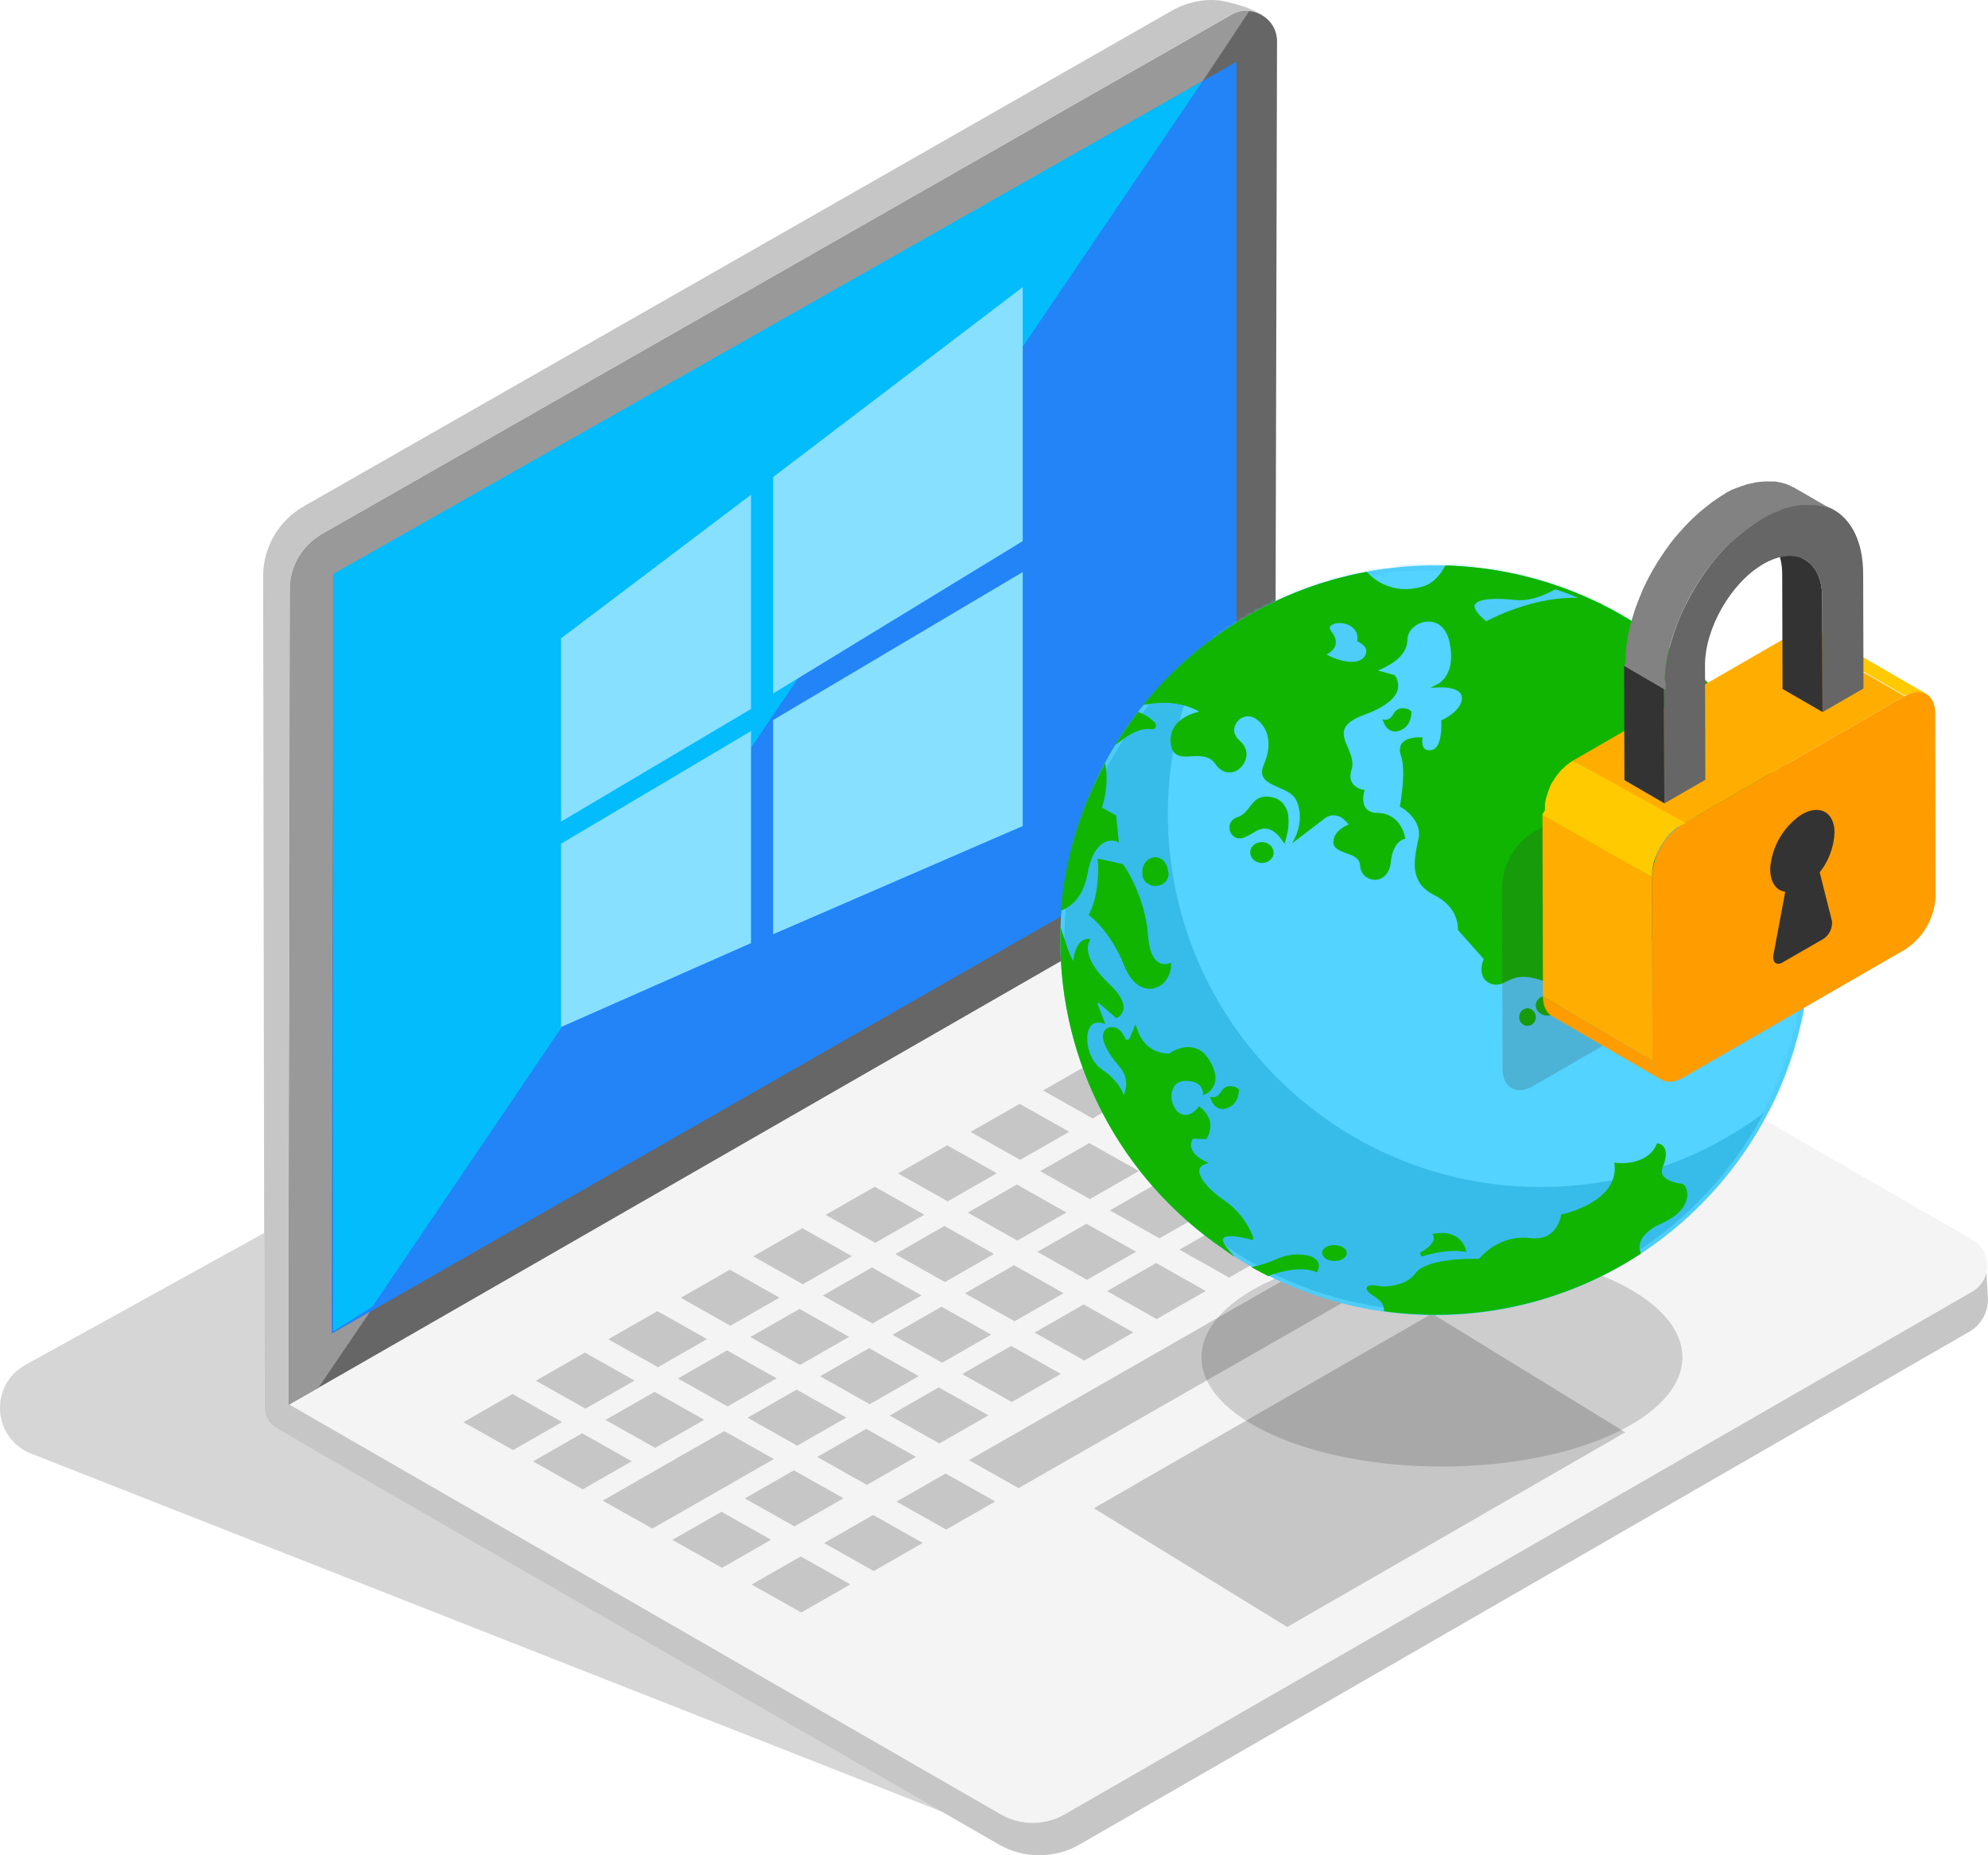 <svg width="450" height="420" viewBox="0 0 450 420" fill="none" xmlns="http://www.w3.org/2000/svg">
<path fill-rule="evenodd" clip-rule="evenodd" d="M7.068 329.083C-1.709 325.632 -2.5 313.546 5.753 308.985L59.794 279.124L59.853 318.606C59.857 320.569 60.907 322.383 62.613 323.365L219.692 412.685L7.068 329.083Z" fill="#333333" fill-opacity="0.2"/>
<path fill-rule="evenodd" clip-rule="evenodd" d="M68.762 114.622L265.275 2.411C268.806 0.395 273.389 -0.565 277.354 0.345C282.924 1.624 288.146 3.371 288.133 8.232L288.432 190.298L271.142 200.48C276.8 203.225 449.299 286.915 449.584 287.12L450 294.145C450 297.175 448.392 299.969 445.761 301.488C416.398 318.441 244.391 417.554 244.391 417.554C238.731 420.815 231.757 420.815 226.098 417.554L62.613 323.364C60.907 322.383 59.857 320.569 59.853 318.605L59.569 130.385C59.585 123.87 63.091 117.86 68.762 114.622Z" fill="#C6C6C6"/>
<path fill-rule="evenodd" clip-rule="evenodd" d="M65.359 317.987L288.603 191.021L289.063 9.355C289.078 4.107 283.389 0.811 278.82 3.419L72.955 120.97C68.471 123.53 65.703 128.28 65.688 133.427L65.359 317.987Z" fill="#666666"/>
<path fill-rule="evenodd" clip-rule="evenodd" d="M279.879 13.968L75.5 130.9L75.075 301.926L279.879 184.737V13.968Z" fill="#2284F7"/>
<path fill-rule="evenodd" clip-rule="evenodd" d="M65.488 317.973L288.615 189.71L446.409 280.615C450.969 283.243 450.967 289.8 446.409 292.424L240.991 410.751C236.518 413.328 231.007 413.328 226.533 410.751L65.488 317.973Z" fill="#F4F4F4"/>
<path fill-rule="evenodd" clip-rule="evenodd" d="M127.241 321.921C122.798 324.464 120.576 325.736 116.133 328.281C111.639 325.747 109.394 324.482 104.901 321.952C109.345 319.409 111.566 318.136 116.01 315.592C120.502 318.126 122.749 319.391 127.241 321.921Z" fill="#C6C6C6"/>
<path fill-rule="evenodd" clip-rule="evenodd" d="M143.639 312.536C139.195 315.079 136.974 316.352 132.53 318.895C128.038 316.362 125.791 315.097 121.299 312.567C125.742 310.022 127.964 308.75 132.407 306.207C136.901 308.739 139.146 310.004 143.639 312.536Z" fill="#C6C6C6"/>
<path fill-rule="evenodd" clip-rule="evenodd" d="M160.037 303.148C155.594 305.691 153.372 306.964 148.927 309.507C144.435 306.976 142.188 305.711 137.696 303.179C142.141 300.634 144.363 299.364 148.806 296.821C153.298 299.351 155.545 300.618 160.037 303.148Z" fill="#C6C6C6"/>
<path fill-rule="evenodd" clip-rule="evenodd" d="M176.438 293.764C171.993 296.307 169.771 297.58 165.328 300.123C160.835 297.592 158.588 296.325 154.096 293.793C158.54 291.25 160.761 289.978 165.206 287.435C169.699 289.965 171.946 291.23 176.438 293.764Z" fill="#C6C6C6"/>
<path fill-rule="evenodd" clip-rule="evenodd" d="M192.836 284.375C188.393 286.92 186.169 288.192 181.726 290.735C177.232 288.205 174.987 286.938 170.495 284.408C174.938 281.863 177.16 280.592 181.603 278.048C186.097 280.58 188.344 281.845 192.836 284.375Z" fill="#C6C6C6"/>
<path fill-rule="evenodd" clip-rule="evenodd" d="M209.236 274.988C204.791 277.533 202.569 278.805 198.126 281.348C193.633 278.816 191.386 277.551 186.894 275.02C191.337 272.477 193.561 271.205 198.004 268.66C202.496 271.192 204.743 272.457 209.236 274.988Z" fill="#C6C6C6"/>
<path fill-rule="evenodd" clip-rule="evenodd" d="M225.635 265.604C221.19 268.147 218.968 269.419 214.525 271.964C210.033 269.432 207.786 268.165 203.293 265.635C207.737 263.092 209.958 261.817 214.404 259.274C218.896 261.807 221.141 263.072 225.635 265.604Z" fill="#C6C6C6"/>
<path fill-rule="evenodd" clip-rule="evenodd" d="M242.033 256.216C237.588 258.759 235.366 260.032 230.923 262.575C226.431 260.044 224.184 258.779 219.691 256.247C224.135 253.702 226.356 252.432 230.802 249.887C235.294 252.419 237.541 253.686 242.033 256.216Z" fill="#C6C6C6"/>
<path fill-rule="evenodd" clip-rule="evenodd" d="M258.432 246.831C253.989 249.376 251.766 250.647 247.322 253.19C242.828 250.659 240.583 249.394 236.091 246.862C240.534 244.319 242.756 243.047 247.201 240.504C251.693 243.034 253.94 244.299 258.432 246.831Z" fill="#C6C6C6"/>
<path fill-rule="evenodd" clip-rule="evenodd" d="M274.83 237.446C270.387 239.989 268.165 241.261 263.722 243.804C259.23 241.274 256.983 240.007 252.489 237.475C256.934 234.932 259.156 233.659 263.599 231.116C268.093 233.649 270.338 234.914 274.83 237.446Z" fill="#C6C6C6"/>
<path fill-rule="evenodd" clip-rule="evenodd" d="M291.228 228.059C286.785 230.602 284.565 231.875 280.12 234.42C275.627 231.886 273.38 230.62 268.888 228.09C273.333 225.545 275.555 224.275 279.998 221.732C284.491 224.262 286.736 225.529 291.228 228.059Z" fill="#C6C6C6"/>
<path fill-rule="evenodd" clip-rule="evenodd" d="M307.626 218.674C303.183 221.217 300.959 222.488 296.516 225.032C292.024 222.5 289.779 221.235 285.285 218.703C289.728 216.16 291.951 214.889 296.395 212.344C300.885 214.877 303.134 216.142 307.626 218.674Z" fill="#C6C6C6"/>
<path fill-rule="evenodd" clip-rule="evenodd" d="M143.007 330.804C138.563 333.347 136.342 334.619 131.897 337.164C127.404 334.63 125.157 333.365 120.665 330.835C125.108 328.292 127.33 327.018 131.773 324.475C136.266 327.007 138.514 328.274 143.007 330.804Z" fill="#C6C6C6"/>
<path fill-rule="evenodd" clip-rule="evenodd" d="M159.405 321.419C154.961 323.962 152.74 325.233 148.294 327.778C143.802 325.246 141.555 323.98 137.063 321.448C141.506 318.903 143.728 317.633 148.173 315.09C152.665 317.62 154.912 318.887 159.405 321.419Z" fill="#C6C6C6"/>
<path fill-rule="evenodd" clip-rule="evenodd" d="M175.804 312.034C171.359 314.577 169.137 315.849 164.694 318.392C160.202 315.862 157.953 314.596 153.46 312.062C157.906 309.519 160.127 308.247 164.571 305.704C169.065 308.236 171.31 309.501 175.804 312.034Z" fill="#C6C6C6"/>
<path fill-rule="evenodd" clip-rule="evenodd" d="M192.203 302.647C187.758 305.19 185.537 306.463 181.093 309.006C176.599 306.474 174.352 305.207 169.86 302.676C174.303 300.133 176.525 298.861 180.97 296.318C185.462 298.848 187.709 300.113 192.203 302.647Z" fill="#C6C6C6"/>
<path fill-rule="evenodd" clip-rule="evenodd" d="M208.602 293.258C204.157 295.803 201.935 297.076 197.49 299.618C192.998 297.086 190.751 295.821 186.259 293.289C190.702 290.746 192.924 289.474 197.369 286.931C201.861 289.461 204.108 290.728 208.602 293.258Z" fill="#C6C6C6"/>
<path fill-rule="evenodd" clip-rule="evenodd" d="M225.001 283.873C220.556 286.418 218.334 287.688 213.891 290.233C209.397 287.701 207.15 286.436 202.658 283.905C207.103 281.361 209.325 280.09 213.768 277.543C218.262 280.077 220.507 281.343 225.001 283.873Z" fill="#C6C6C6"/>
<path fill-rule="evenodd" clip-rule="evenodd" d="M241.398 274.488C236.954 277.031 234.733 278.304 230.289 280.847C225.795 278.314 223.548 277.049 219.056 274.519C223.499 271.972 225.723 270.702 230.166 268.159C234.659 270.689 236.906 271.956 241.398 274.488Z" fill="#C6C6C6"/>
<path fill-rule="evenodd" clip-rule="evenodd" d="M257.799 265.101C253.354 267.644 251.132 268.916 246.689 271.459C242.195 268.929 239.948 267.662 235.456 265.13C239.899 262.587 242.122 261.314 246.566 258.771C251.058 261.302 253.305 262.569 257.799 265.101Z" fill="#C6C6C6"/>
<path fill-rule="evenodd" clip-rule="evenodd" d="M274.198 255.714C269.753 258.259 267.531 259.529 263.086 262.072C258.594 259.542 256.347 258.277 251.854 255.743C256.298 253.2 258.52 251.929 262.965 249.384C267.459 251.916 269.704 253.182 274.198 255.714Z" fill="#C6C6C6"/>
<path fill-rule="evenodd" clip-rule="evenodd" d="M290.595 246.327C286.152 248.872 283.928 250.144 279.487 252.687C274.993 250.155 272.746 248.888 268.251 246.358C272.697 243.815 274.918 242.542 279.362 240C283.856 242.53 286.101 243.797 290.595 246.327Z" fill="#C6C6C6"/>
<path fill-rule="evenodd" clip-rule="evenodd" d="M306.993 236.941C302.549 239.484 300.328 240.756 295.884 243.299C291.39 240.767 289.145 239.502 284.653 236.969C289.096 234.426 291.316 233.156 295.759 230.611C300.253 233.143 302.5 234.408 306.993 236.941Z" fill="#C6C6C6"/>
<path fill-rule="evenodd" clip-rule="evenodd" d="M323.389 227.557C315.94 231.82 312.214 233.954 304.765 238.216C300.271 235.686 298.023 234.421 293.531 231.889C300.982 227.624 304.707 225.493 312.157 221.228C316.65 223.76 318.897 225.025 323.389 227.557Z" fill="#C6C6C6"/>
<path fill-rule="evenodd" clip-rule="evenodd" d="M166.113 335.486C158.732 339.712 155.042 341.823 147.662 346.046C143.17 343.514 140.923 342.249 136.431 339.719C143.809 335.494 147.499 333.382 154.879 329.157C159.372 331.689 161.619 332.954 166.113 335.486Z" fill="#C6C6C6"/>
<path fill-rule="evenodd" clip-rule="evenodd" d="M175.17 330.303C170.727 332.846 168.505 334.118 164.062 336.661C159.568 334.129 157.321 332.864 152.829 330.331C157.272 327.787 159.494 326.516 163.937 323.973C168.431 326.503 170.678 327.769 175.17 330.303Z" fill="#C6C6C6"/>
<path fill-rule="evenodd" clip-rule="evenodd" d="M191.569 320.915C187.123 323.46 184.902 324.731 180.458 327.274C175.964 324.743 173.719 323.478 169.225 320.944C173.668 318.401 175.892 317.131 180.335 314.586C184.827 317.118 187.075 318.383 191.569 320.915Z" fill="#C6C6C6"/>
<path fill-rule="evenodd" clip-rule="evenodd" d="M207.968 311.53C203.523 314.075 201.301 315.347 196.856 317.89C192.364 315.358 190.117 314.091 185.625 311.561C190.068 309.018 192.29 307.746 196.735 305.203C201.227 307.733 203.474 308.998 207.968 311.53Z" fill="#C6C6C6"/>
<path fill-rule="evenodd" clip-rule="evenodd" d="M224.366 302.142C219.921 304.687 217.7 305.957 213.254 308.502C208.762 305.97 206.515 304.705 202.023 302.173C206.466 299.63 208.688 298.357 213.133 295.812C217.625 298.345 219.872 299.612 224.366 302.142Z" fill="#C6C6C6"/>
<path fill-rule="evenodd" clip-rule="evenodd" d="M240.766 292.756C236.321 295.301 234.099 296.572 229.656 299.116C225.162 296.584 222.915 295.319 218.421 292.787C222.866 290.242 225.088 288.972 229.533 286.427C234.025 288.961 236.272 290.226 240.766 292.756Z" fill="#C6C6C6"/>
<path fill-rule="evenodd" clip-rule="evenodd" d="M257.163 283.37C252.72 285.913 250.498 287.185 246.053 289.728C241.561 287.198 239.314 285.931 234.821 283.399C239.265 280.856 241.486 279.584 245.931 277.041C250.424 279.571 252.671 280.838 257.163 283.37Z" fill="#C6C6C6"/>
<path fill-rule="evenodd" clip-rule="evenodd" d="M273.564 273.984C269.119 276.527 266.897 277.8 262.454 280.343C257.96 277.812 255.713 276.547 251.221 274.013C255.664 271.47 257.886 270.198 262.331 267.655C266.823 270.185 269.07 271.452 273.564 273.984Z" fill="#C6C6C6"/>
<path fill-rule="evenodd" clip-rule="evenodd" d="M289.962 264.597C285.518 267.142 283.297 268.412 278.852 270.957C274.359 268.425 272.112 267.158 267.62 264.626C272.063 262.083 274.285 260.812 278.73 258.268C283.223 260.8 285.47 262.065 289.962 264.597Z" fill="#C6C6C6"/>
<path fill-rule="evenodd" clip-rule="evenodd" d="M306.361 255.211C301.917 257.756 299.694 259.028 295.251 261.571C290.758 259.039 288.511 257.772 284.019 255.241C288.462 252.699 290.686 251.426 295.129 248.881C299.621 251.413 301.867 252.68 306.361 255.211Z" fill="#C6C6C6"/>
<path fill-rule="evenodd" clip-rule="evenodd" d="M322.758 245.826C318.315 248.369 316.093 249.64 311.65 252.186C307.156 249.652 304.911 248.387 300.418 245.855C304.862 243.312 307.082 242.04 311.525 239.497C316.019 242.029 318.266 243.294 322.758 245.826Z" fill="#C6C6C6"/>
<path fill-rule="evenodd" clip-rule="evenodd" d="M339.155 236.44C334.712 238.983 332.49 240.254 328.047 242.797C323.555 240.267 321.308 239.001 316.813 236.469C321.257 233.924 323.48 232.654 327.924 230.111C332.416 232.641 334.663 233.908 339.155 236.44Z" fill="#C6C6C6"/>
<path fill-rule="evenodd" clip-rule="evenodd" d="M174.538 348.572C170.095 351.115 167.873 352.387 163.428 354.93C158.936 352.398 156.689 351.133 152.197 348.601C156.64 346.058 158.862 344.785 163.305 342.242C167.797 344.773 170.044 346.04 174.538 348.572Z" fill="#C6C6C6"/>
<path fill-rule="evenodd" clip-rule="evenodd" d="M190.935 339.187C186.492 341.73 184.27 343.003 179.827 345.545C175.333 343.013 173.086 341.748 168.594 339.216C173.037 336.673 175.259 335.401 179.702 332.858C184.196 335.388 186.441 336.655 190.935 339.187Z" fill="#C6C6C6"/>
<path fill-rule="evenodd" clip-rule="evenodd" d="M207.332 329.8C202.889 332.345 200.667 333.615 196.224 336.158C191.729 333.628 189.484 332.361 184.99 329.829C189.435 327.286 191.657 326.015 196.1 323.47C200.593 326.003 202.84 327.268 207.332 329.8Z" fill="#C6C6C6"/>
<path fill-rule="evenodd" clip-rule="evenodd" d="M223.734 320.412C219.288 322.955 217.067 324.23 212.622 326.773C208.129 324.24 205.882 322.973 201.39 320.443C205.833 317.9 208.055 316.628 212.5 314.083C216.993 316.615 219.24 317.882 223.734 320.412Z" fill="#C6C6C6"/>
<path fill-rule="evenodd" clip-rule="evenodd" d="M240.131 311.027C235.688 313.571 233.466 314.842 229.021 317.387C224.529 314.855 222.282 313.59 217.79 311.057C222.233 308.514 224.456 307.242 228.9 304.697C233.392 307.231 235.639 308.496 240.131 311.027Z" fill="#C6C6C6"/>
<path fill-rule="evenodd" clip-rule="evenodd" d="M256.53 301.639C252.086 304.183 249.865 305.454 245.419 307.999C240.927 305.467 238.68 304.202 234.188 301.671C238.631 299.125 240.855 297.854 245.298 295.311C249.79 297.841 252.037 299.108 256.53 301.639Z" fill="#C6C6C6"/>
<path fill-rule="evenodd" clip-rule="evenodd" d="M272.929 292.255C268.485 294.798 266.264 296.07 261.818 298.613C257.326 296.083 255.079 294.816 250.587 292.284C255.03 289.741 257.252 288.468 261.697 285.925C266.189 288.456 268.436 289.723 272.929 292.255Z" fill="#C6C6C6"/>
<path fill-rule="evenodd" clip-rule="evenodd" d="M289.33 282.868C284.886 285.411 282.663 286.683 278.218 289.226C273.726 286.696 271.479 285.429 266.986 282.896C271.43 280.353 273.651 279.081 278.096 276.538C282.589 279.07 284.836 280.335 289.33 282.868Z" fill="#C6C6C6"/>
<path fill-rule="evenodd" clip-rule="evenodd" d="M305.727 273.481C301.284 276.026 299.062 277.297 294.619 279.841C290.125 277.308 287.878 276.042 283.386 273.512C287.829 270.967 290.051 269.697 294.496 267.152C298.99 269.684 301.235 270.949 305.727 273.481Z" fill="#C6C6C6"/>
<path fill-rule="evenodd" clip-rule="evenodd" d="M322.125 264.093C317.682 266.636 315.459 267.908 311.015 270.453C306.523 267.921 304.276 266.654 299.784 264.124C304.227 261.581 306.449 260.308 310.894 257.763C315.386 260.297 317.631 261.563 322.125 264.093Z" fill="#C6C6C6"/>
<path fill-rule="evenodd" clip-rule="evenodd" d="M345.608 250.653C338.331 254.82 334.692 256.901 327.415 261.067C322.921 258.535 320.676 257.269 316.184 254.739C323.459 250.572 327.098 248.489 334.377 244.323C338.869 246.856 341.114 248.123 345.608 250.653Z" fill="#C6C6C6"/>
<path fill-rule="evenodd" clip-rule="evenodd" d="M354.921 245.324C350.477 247.867 348.258 249.137 343.811 251.68C339.32 249.15 337.073 247.885 332.579 245.351C337.022 242.808 339.246 241.537 343.689 238.994C348.183 241.524 350.429 242.79 354.921 245.324Z" fill="#C6C6C6"/>
<path fill-rule="evenodd" clip-rule="evenodd" d="M192.482 358.682C188.038 361.227 185.817 362.498 181.373 365.041C176.881 362.509 174.634 361.243 170.14 358.713C174.585 356.17 176.807 354.898 181.25 352.355C185.743 354.885 187.99 356.15 192.482 358.682Z" fill="#C6C6C6"/>
<path fill-rule="evenodd" clip-rule="evenodd" d="M208.879 349.296C204.436 351.839 202.214 353.109 197.771 355.654C193.277 353.122 191.031 351.857 186.539 349.326C190.982 346.781 193.204 345.511 197.647 342.966C202.14 345.498 204.387 346.763 208.879 349.296Z" fill="#C6C6C6"/>
<path fill-rule="evenodd" clip-rule="evenodd" d="M225.278 339.91C220.835 342.453 218.611 343.725 214.168 346.268C209.676 343.738 207.429 342.472 202.937 339.94C207.38 337.395 209.602 336.125 214.045 333.58C218.539 336.112 220.786 337.379 225.278 339.91Z" fill="#C6C6C6"/>
<path fill-rule="evenodd" clip-rule="evenodd" d="M323.67 283.591C292.635 301.356 261.601 319.119 230.566 336.884C226.074 334.352 223.827 333.086 219.333 330.554C250.369 312.791 281.404 295.026 312.439 277.262C316.933 279.794 319.18 281.061 323.67 283.591Z" fill="#C6C6C6"/>
<path fill-rule="evenodd" clip-rule="evenodd" d="M340.07 274.206C335.627 276.749 333.403 278.022 328.96 280.565C324.468 278.033 322.223 276.767 317.729 274.235C322.172 271.692 324.395 270.42 328.839 267.877C333.331 270.407 335.578 271.674 340.07 274.206Z" fill="#C6C6C6"/>
<path fill-rule="evenodd" clip-rule="evenodd" d="M356.469 264.819C352.025 267.364 349.802 268.634 345.358 271.177C340.864 268.647 338.619 267.38 334.127 264.85C338.57 262.305 340.792 261.034 345.237 258.491C349.729 261.022 351.975 262.287 356.469 264.819Z" fill="#C6C6C6"/>
<path fill-rule="evenodd" clip-rule="evenodd" d="M372.864 255.432C368.421 257.977 366.199 259.249 361.756 261.792C357.264 259.26 355.017 257.995 350.524 255.463C354.97 252.92 357.189 251.649 361.633 249.106C366.127 251.637 368.372 252.902 372.864 255.432Z" fill="#C6C6C6"/>
<path fill-rule="evenodd" clip-rule="evenodd" d="M247.593 341.441L324.153 297.382L367.902 324.246L291.371 368.322L247.593 341.441Z" fill="#C6C6C6"/>
<path fill-rule="evenodd" clip-rule="evenodd" d="M65.359 317.987L65.688 133.427C65.703 128.28 68.471 123.53 72.955 120.97L278.82 3.419C278.871 3.39 278.922 3.362 278.972 3.334C280.019 2.771 281.118 2.521 282.192 2.521C282.375 2.521 282.556 2.528 282.737 2.542C280.631 5.773 277.042 11.175 272.259 18.325L75.5 130.899L75.075 301.924L83.759 296.956C79.23 303.628 75.296 309.425 72.075 314.168L65.359 317.987Z" fill="#999999"/>
<path fill-rule="evenodd" clip-rule="evenodd" d="M75.415 129.948L272.258 18.326L84.285 295.81L75.415 301.405V129.948Z" fill="#03BCFC"/>
<path d="M127 144.5L170 112V160.5L127 186V144.5Z" fill="#87E0FF"/>
<path d="M127 191L170 165.5V213.5L127 232.5V191Z" fill="#87E0FF"/>
<path d="M175 163L231.5 129.5V187L175 211.5V163Z" fill="#87E0FF"/>
<path d="M175 108L231.5 65V122.5L175 157V108Z" fill="#87E0FF"/>
<ellipse cx="326.395" cy="307.261" rx="54.425" ry="24.739" fill="#333333" fill-opacity="0.2"/>
<path d="M324.872 297.269C371.487 297.269 409.275 259.464 409.275 212.828C409.275 166.192 371.487 128.387 324.872 128.387C278.258 128.387 240.47 166.192 240.47 212.828C240.47 259.464 278.258 297.269 324.872 297.269Z" fill="#37BCEA"/>
<mask id="mask0" mask-type="alpha" maskUnits="userSpaceOnUse" x="240" y="128" width="170" height="170">
<path d="M324.872 297.269C371.487 297.269 409.275 259.464 409.275 212.828C409.275 166.192 371.487 128.387 324.872 128.387C278.258 128.387 240.47 166.192 240.47 212.828C240.47 259.464 278.258 297.269 324.872 297.269Z" fill="#4ECDF9"/>
</mask>
<g mask="url(#mask0)">
<path d="M348.76 268.719C395.375 268.719 433.163 230.913 433.163 184.277C433.163 137.642 395.375 99.836 348.76 99.836C302.146 99.836 264.358 137.642 264.358 184.277C264.358 230.913 302.146 268.719 348.76 268.719Z" fill="#53D3FF"/>
</g>
<path d="M409.733 214.406C408.91 261.132 370.138 298.569 323.41 297.733C276.591 296.804 239.19 258.066 240.013 211.34C240.836 164.521 279.608 127.178 326.428 128.014C373.155 128.85 410.556 167.587 409.733 214.406ZM240.928 211.34C240.105 257.602 277.139 295.968 323.41 296.804C369.681 297.64 408.087 260.668 408.91 214.313C409.733 168.051 372.698 129.686 326.428 128.85C280.066 128.107 241.751 165.079 240.928 211.34Z" fill="#4ECDF9"/>
<path d="M327.43 128.48C326.15 130.802 324.413 132.66 321.944 133.31C316.366 134.797 311.885 132.753 309.142 129.873C289.481 133.682 272.016 144.272 259.671 159.321C263.786 158.671 268.358 158.949 272.564 161.643C272.564 161.643 264.974 162.386 265.249 168.239C265.614 174.091 272.198 168.332 275.308 172.976C278.508 177.621 283.995 171.583 280.154 168.332C276.313 164.987 280.703 160.343 284.178 162.572C287.561 164.802 288.201 169.168 286.189 173.627C284.178 178.086 291.767 177.157 293.596 181.337C295.517 185.517 293.413 189.605 293.413 189.605L299.357 185.053C300.912 183.845 303.015 184.031 304.387 185.424L305.85 187.003C305.85 187.003 302.283 187.932 302.009 190.626C301.735 193.32 307.953 192.391 308.136 196.014C308.319 199.73 313.714 200.195 314.263 195.271C314.811 190.255 317.463 189.697 317.463 189.697C317.463 189.697 316.823 184.681 311.794 184.588C306.764 184.495 308.319 179.293 308.319 179.293C308.319 179.293 304.112 178.457 305.575 174.184C307.039 169.911 298.809 165.08 309.05 161.457C319.292 157.834 315.634 153.376 315.634 153.376L310.696 151.982C310.696 151.982 318.469 149.846 318.378 145.108C318.378 140.37 326.882 137.583 328.711 145.294C330.54 153.004 325.967 155.233 325.967 155.233C325.967 155.233 331.637 154.862 331.545 158.113C331.454 161.364 326.882 163.315 326.882 163.315C326.882 163.315 327.43 169.725 324.413 170.282C321.395 170.84 321.761 167.403 321.761 167.403C321.761 167.403 316.366 167.124 317.646 170.933C319.018 174.741 317.463 182.452 317.463 182.452C317.463 182.452 322.493 185.238 321.67 189.883C320.847 194.528 319.201 199.451 325.144 202.424C331.088 205.304 330.631 210.413 330.631 210.413L336.575 217.101C336.575 217.101 334.655 221.003 337.764 222.303C340.964 223.697 341.604 218.773 349.743 221.839C357.881 224.905 360.533 223.79 361.722 222.211C361.722 222.211 368.306 224.347 371.232 216.172C371.232 216.172 376.902 211.806 373.427 204.189C373.427 204.189 377.267 199.916 374.798 194.992C372.421 190.069 375.53 185.331 378.273 185.238C378.273 185.238 377.176 180.129 381.291 180.408C385.406 180.687 384.4 185.053 384.4 185.053C384.4 185.053 390.161 178.922 396.745 183.102C396.745 183.102 396.196 190.905 400.677 190.441C402.689 190.255 404.975 191.184 406.895 192.206C397.842 156.441 365.928 129.594 327.43 128.48Z" fill="#10B501"/>
<path d="M407.538 193.04L406.624 192.576C404.246 191.275 402.234 190.625 400.68 190.811C399.582 190.903 398.759 190.625 398.028 189.974C396.199 188.209 396.199 184.401 396.29 183.286C390.164 179.57 384.951 185.051 384.769 185.33L383.671 186.444L383.946 184.958C383.946 184.958 384.311 183.007 383.397 181.8C382.94 181.242 382.208 180.871 381.202 180.778C380.288 180.685 379.648 180.964 379.19 181.428C378.185 182.636 378.642 185.051 378.642 185.051L378.733 185.516H378.185C377.179 185.516 375.99 186.352 375.258 187.652C374.07 189.696 373.978 192.297 375.167 194.619C377.362 199.171 374.618 203.166 373.887 204.094C376.996 211.154 372.332 215.613 371.509 216.264C368.857 223.602 363.188 222.859 361.816 222.581C359.896 224.717 356.147 224.624 349.471 222.116C344.625 220.351 342.613 221.373 340.967 222.209C339.87 222.766 338.864 223.231 337.401 222.673C336.486 222.302 335.846 221.652 335.572 220.816C335.023 219.422 335.572 217.75 335.846 217.1L329.994 210.504V210.318C329.994 210.133 330.268 205.488 324.781 202.701C319.112 199.914 320.026 195.177 320.849 190.903C320.941 190.532 321.032 190.067 321.124 189.696C321.855 185.423 317.192 182.729 317.1 182.729L316.826 182.543L316.917 182.264C316.917 182.171 318.38 174.647 317.1 171.024C316.734 169.909 316.826 169.073 317.283 168.33C318.472 166.751 321.398 166.937 321.581 166.937H322.038L321.947 167.401C321.947 167.401 321.764 168.887 322.495 169.538C322.861 169.816 323.41 169.909 324.05 169.816C326.245 169.352 326.336 164.986 326.245 163.314V163.035L326.519 162.942C326.519 162.942 330.817 160.991 330.908 158.112C330.908 157.554 330.725 157.09 330.359 156.718C328.988 155.418 325.787 155.603 325.787 155.603L323.776 155.696L325.604 154.767C325.787 154.674 329.719 152.538 328.073 145.199C327.342 142.134 325.422 140.462 322.77 140.74C320.666 141.019 318.563 142.598 318.563 144.921V145.013C318.472 148.729 314.174 150.866 311.888 151.795L315.637 152.817L315.728 152.909C315.82 153.002 316.826 154.303 316.369 156.161C315.728 158.297 313.26 160.155 309.053 161.734C306.401 162.663 304.938 163.685 304.389 164.893C303.841 166.193 304.389 167.68 305.121 169.259C305.761 170.838 306.493 172.51 305.944 174.182C305.578 175.39 305.578 176.412 306.035 177.155C306.767 178.456 308.322 178.734 308.413 178.734L308.87 178.827L308.779 179.292C308.779 179.292 308.139 181.521 309.145 182.914C309.693 183.658 310.608 184.029 311.796 184.029C317.1 184.122 318.015 189.417 318.015 189.51L318.106 189.882L317.74 189.974C317.649 189.974 315.271 190.625 314.814 195.177C314.54 198.056 312.711 199.264 311.065 199.171C309.51 199.078 307.956 197.963 307.864 195.92C307.773 194.248 306.31 193.69 304.664 193.133C303.201 192.576 301.646 192.018 301.829 190.439C302.012 188.209 304.207 187.095 305.304 186.63L304.298 185.608C303.109 184.401 301.189 184.215 299.909 185.237L292.502 190.903L293.325 189.231C293.325 189.231 295.245 185.237 293.508 181.335C292.776 179.663 290.947 178.92 289.21 178.177C287.747 177.527 286.284 176.876 285.826 175.669C285.552 175.018 285.643 174.182 286.009 173.253C288.021 168.794 287.289 164.707 284.18 162.663C282.626 161.642 280.797 162.292 279.974 163.499C279.151 164.614 278.968 166.286 280.706 167.773C281.986 168.887 282.443 170.374 281.986 171.86C281.529 173.346 280.248 174.647 278.785 174.833C277.962 174.926 276.499 174.926 275.127 172.975C273.756 171.024 271.744 171.117 269.732 171.21C268.269 171.303 266.898 171.396 265.983 170.559C265.343 170.002 265.069 169.166 264.977 167.958C264.703 163.221 269.275 161.642 271.47 161.084C268.086 159.226 264.154 158.669 259.856 159.412L258.759 159.598L259.491 158.669C272.018 143.62 289.667 133.123 309.145 129.5H309.419L309.51 129.593C310.973 131.172 315.18 134.702 321.855 132.844C323.958 132.287 325.696 130.708 327.068 128.199L327.159 128.014H327.433C365.2 129.128 398.028 155.418 407.264 192.018L407.538 193.04ZM397.113 183.565C397.113 184.772 397.205 187.931 398.577 189.324C399.125 189.789 399.765 190.067 400.588 189.974C402.143 189.789 404.063 190.253 406.166 191.368C396.748 155.696 364.651 130.15 327.708 128.943C326.245 131.544 324.416 133.123 322.13 133.773C317.283 135.074 312.437 133.866 309.053 130.429C290.307 133.959 273.207 143.992 260.771 158.669C265.343 158.112 269.367 159.041 272.841 161.27L273.939 161.92L272.658 162.013C272.384 162.013 265.526 162.756 265.8 168.144C265.892 169.073 266.075 169.723 266.532 170.095C267.172 170.652 268.361 170.652 269.641 170.559C271.653 170.467 274.213 170.281 275.859 172.696C276.591 173.811 277.596 174.368 278.602 174.182C279.7 173.997 280.706 172.975 281.071 171.767C281.254 171.117 281.346 169.723 280.065 168.609C277.871 166.658 278.237 164.428 279.242 163.128C280.34 161.642 282.626 160.806 284.638 162.106C288.112 164.428 288.935 168.887 286.741 173.718C286.466 174.461 286.375 175.018 286.558 175.483C286.924 176.319 288.112 176.876 289.484 177.434C291.313 178.177 293.325 179.106 294.239 181.057C295.519 183.843 295.062 186.63 294.605 188.209L299.36 184.587C301.097 183.286 303.475 183.472 304.938 185.051L306.95 187.095L306.218 187.281C306.218 187.281 302.926 188.117 302.743 190.532C302.652 191.461 303.566 191.739 305.03 192.297C306.676 192.854 308.687 193.597 308.779 195.827C308.87 197.499 310.059 198.242 311.156 198.242C312.345 198.242 313.808 197.499 314.083 194.991C314.54 190.903 316.369 189.603 317.283 189.138C317.009 188.024 315.911 184.865 311.979 184.772C310.425 184.772 309.327 184.215 308.596 183.286C307.59 181.986 307.864 180.128 307.956 179.384C307.316 179.199 306.127 178.641 305.487 177.527C304.938 176.505 304.847 175.297 305.395 173.811C305.853 172.51 305.212 171.024 304.572 169.538C303.841 167.866 303.109 166.193 303.932 164.521C304.572 163.035 306.31 161.827 309.145 160.898C314.083 159.133 315.546 157.276 315.911 155.975C316.277 154.767 315.728 153.931 315.546 153.56L309.236 151.795L310.699 151.423C310.791 151.423 318.015 149.379 318.106 145.013C318.106 144.921 318.106 144.921 318.106 144.828C318.197 142.134 320.666 140.183 323.044 139.904C325.422 139.626 328.256 140.833 329.262 145.013C330.542 150.587 328.714 153.467 327.433 154.767C328.622 154.86 330.359 155.139 331.365 156.068C331.914 156.625 332.188 157.276 332.188 158.112C332.097 161.177 328.622 163.128 327.525 163.592C327.616 164.893 327.616 170.188 324.69 170.745C323.684 170.931 322.953 170.745 322.404 170.281C321.672 169.631 321.581 168.516 321.581 167.866C320.666 167.866 319.112 168.051 318.472 168.887C318.106 169.352 318.106 170.002 318.38 170.745C319.569 174.275 318.563 180.685 318.289 182.171C319.386 182.822 323.227 185.608 322.404 189.882C322.312 190.253 322.221 190.718 322.13 191.089C321.307 195.362 320.484 199.357 325.604 201.865C331 204.559 331.365 209.111 331.365 210.133L337.401 216.821L337.309 217.1C337.309 217.1 336.395 218.958 336.943 220.351C337.126 221.001 337.584 221.373 338.315 221.744C339.321 222.209 340.053 221.837 341.15 221.28C342.887 220.444 345.173 219.236 350.386 221.187C358.707 224.253 360.902 222.952 361.908 221.652L362.09 221.373L362.365 221.466C362.639 221.559 368.583 223.324 371.326 215.706V215.613L371.418 215.521C371.601 215.335 376.813 211.247 373.521 204.094L373.43 203.816L373.612 203.63C373.795 203.444 377.179 199.543 374.893 194.898C373.612 192.297 373.704 189.417 375.075 187.095C375.898 185.701 377.087 184.865 378.276 184.587C378.185 183.751 378.093 181.8 379.099 180.685C379.739 179.942 380.654 179.663 381.751 179.663C383.031 179.756 383.946 180.128 384.586 180.964C385.226 181.8 385.409 182.914 385.409 183.658C387.329 182.078 392.084 179.013 397.388 182.357L397.571 182.45V182.729C397.113 183.1 397.113 183.286 397.113 183.565Z" fill="#10B501"/>
<path d="M366.112 263.733C366.935 272.744 353.95 275.345 353.95 275.345C353.95 275.345 353.218 281.569 346.36 280.733C339.41 279.897 335.112 285.47 335.112 285.47C335.112 285.47 323.408 285.006 320.939 288.536C318.378 292.066 312.8 291.694 312.8 291.694C312.8 291.694 307.314 290.487 311.611 293.274C313.44 294.481 313.898 295.596 313.898 296.525C317.098 296.989 320.299 297.175 323.591 297.268C341.056 297.547 357.425 292.53 371.05 283.705C370.227 281.569 371.599 278.689 375.805 276.831C384.218 272.93 381.017 268.378 381.017 268.378C381.017 268.378 374.708 268.006 376.354 263.826C378 259.646 375.714 259.367 375.714 259.367C373.153 264.755 366.112 263.733 366.112 263.733Z" fill="#10B501"/>
<path d="M381.936 270.512C381.936 270.884 381.844 271.256 381.753 271.627C381.204 273.764 379.192 275.622 375.809 277.108C371.694 278.966 370.596 281.66 371.328 283.425L371.419 283.796L371.145 283.982C356.971 293.179 340.42 297.916 323.411 297.638C320.211 297.545 316.919 297.359 313.627 296.894L313.261 296.802V296.43C313.261 295.408 312.621 294.479 311.158 293.55C309.603 292.528 309.146 291.971 309.421 291.414C309.512 291.228 309.786 290.578 312.713 291.228C312.713 291.228 318.016 291.507 320.394 288.255C322.863 284.818 333.105 284.911 334.751 285.004C335.574 283.982 339.78 279.523 346.181 280.266C348.193 280.545 349.93 280.173 351.119 279.152C352.948 277.665 353.314 275.343 353.314 275.25V274.971L353.588 274.878C353.679 274.878 366.299 272.184 365.476 263.731L365.384 263.174L365.933 263.267C366.024 263.267 372.7 264.103 374.986 259.086L375.077 258.808L375.443 258.901C375.717 258.901 376.357 259.179 376.723 259.829C377.272 260.758 377.18 262.152 376.449 264.01C376.083 264.846 376.083 265.589 376.449 266.146C377.272 267.447 379.832 267.911 380.747 268.004H380.93L381.021 268.19C381.295 268.097 381.936 269.119 381.936 270.512ZM370.231 282.31C370.231 280.452 371.602 278.13 375.443 276.365C378.552 274.971 380.381 273.206 380.838 271.441C381.204 270.141 380.747 269.119 380.564 268.747C379.741 268.654 376.906 268.283 375.809 266.518C375.26 265.682 375.26 264.66 375.717 263.545C376.449 261.594 376.357 260.666 376.083 260.201C375.992 260.015 375.809 259.829 375.717 259.829C373.523 264.288 368.219 264.288 366.482 264.196C366.756 272.277 356.148 275.25 354.228 275.714C354.045 276.458 353.588 278.501 351.759 279.895C350.296 281.009 348.467 281.474 346.181 281.195C339.597 280.359 335.391 285.654 335.391 285.747L335.208 285.933H335.025C334.933 285.933 323.503 285.468 321.217 288.813C318.565 292.528 312.895 292.157 312.713 292.157C311.798 291.971 310.884 291.878 310.426 291.878C310.609 292.064 310.975 292.343 311.798 292.9C313.261 293.922 314.084 294.944 314.267 296.151C317.376 296.523 320.485 296.802 323.594 296.802C340.329 297.08 356.514 292.528 370.505 283.518C370.322 283.146 370.231 282.774 370.231 282.31Z" fill="#10B501"/>
<path d="M240.471 212.362C240.288 241.345 254.827 267.17 277.231 282.405C276.957 282.126 273.482 277.667 283.083 280.082C283.083 280.082 281.712 275.438 276.591 271.908C271.47 268.378 269.184 264.29 272.293 263.176C272.293 263.176 267.447 261.039 269.641 257.323L272.659 257.416C272.659 257.416 275.036 253.979 271.287 251.006C271.287 251.006 269.093 253.979 266.532 252.214C263.972 250.449 263.606 244.318 268.087 244.132C272.567 243.946 272.659 247.105 272.659 247.105C272.659 247.105 276.591 245.34 273.39 240.045C270.19 234.75 264.795 238.744 264.795 238.744C264.795 238.744 258.942 239.394 256.839 232.985L255.925 235.121C255.65 235.864 254.553 235.864 254.187 235.121C253.639 233.914 252.633 232.613 251.261 232.799C248.609 233.17 250.164 237.072 253.547 240.974C256.931 244.782 254.096 248.963 254.096 248.963C254.096 248.963 253.73 245.525 249.158 242.367C244.494 239.209 244.22 229.733 249.341 230.941L247.878 227.225C247.695 226.668 248.335 226.203 248.792 226.575L252.541 229.826C252.541 229.826 256.199 228.154 250.621 222.859C245.043 217.564 245.226 214.22 245.957 212.827C245.957 212.827 243.763 212.827 243.214 217.378C243.123 219.794 241.751 216.357 240.471 212.362Z" fill="#10B501"/>
<path d="M283.641 280.733L282.909 280.547C278.063 279.339 277.057 279.99 276.874 280.361C276.6 280.826 277.148 281.755 277.514 282.219L279.434 284.542L276.965 282.777C253.647 266.892 239.839 240.602 240.022 212.362V209.761L240.845 212.269C241.942 215.799 242.582 217.007 242.948 217.564V217.471C243.497 212.548 246.057 212.548 246.149 212.548H246.789L246.515 213.198C246.149 214.034 245.234 217.193 251.087 222.766C253.464 224.996 254.562 226.947 254.287 228.526C254.104 229.826 252.916 230.384 252.916 230.384L252.641 230.477L248.709 227.04C248.618 226.947 248.526 227.04 248.526 227.04C248.526 227.04 248.435 227.133 248.435 227.225L250.172 231.777L249.349 231.592C247.978 231.313 247.063 231.684 246.515 232.892C245.417 235.4 246.515 240.231 249.532 242.182C252.641 244.318 253.922 246.548 254.379 247.941C254.927 246.548 255.567 243.947 253.373 241.438C251.178 238.93 249.075 235.679 249.807 233.728C249.989 233.264 250.355 232.706 251.361 232.52C252.276 232.428 253.647 232.706 254.745 235.122C254.836 235.4 255.11 235.4 255.202 235.4C255.293 235.4 255.567 235.4 255.659 235.122L257.031 231.87L257.396 232.985C259.225 238.559 263.98 238.559 264.712 238.466C265.261 238.094 267.547 236.608 270.016 237.165C271.57 237.444 272.759 238.373 273.765 240.045C274.954 241.996 275.411 243.761 274.954 245.247C274.405 247.012 272.942 247.662 272.942 247.662L272.302 247.941V247.291C272.302 247.291 272.21 246.362 271.479 245.619C270.747 244.968 269.65 244.69 268.187 244.69C266.266 244.783 265.626 245.99 265.352 246.919C264.803 248.684 265.535 251.007 266.907 251.935C269.101 253.422 271.021 250.914 271.113 250.821L271.387 250.449L271.753 250.728C275.685 253.886 273.216 257.695 273.125 257.695L273.033 257.881L270.016 257.788C269.558 258.531 269.467 259.367 269.741 260.017C270.29 261.782 272.576 262.711 272.576 262.804L273.582 263.269L272.576 263.64C271.936 263.919 271.57 264.29 271.479 264.848C271.296 266.241 272.942 268.842 276.965 271.629C282.178 275.252 283.549 279.897 283.641 280.083V280.733ZM275.959 280.64C275.959 280.361 276.051 280.175 276.142 279.897C276.782 278.875 278.794 278.782 282.361 279.525C281.72 278.132 280.074 274.88 276.325 272.279C272.485 269.585 270.198 266.613 270.473 264.662C270.564 264.198 270.747 263.64 271.387 263.176C270.564 262.711 269.284 261.689 268.827 260.296C268.461 259.274 268.644 258.159 269.284 257.138L269.375 256.952L272.393 257.045C272.759 256.394 273.856 253.979 271.387 251.75C270.381 252.864 268.37 254.165 266.266 252.679C264.62 251.564 263.797 248.87 264.438 246.64C264.895 244.875 266.266 243.854 268.095 243.761C269.833 243.668 271.113 244.039 272.027 244.875C272.576 245.433 272.85 245.99 273.033 246.455C273.399 246.176 273.856 245.619 274.131 244.875C274.496 243.668 274.131 242.089 273.033 240.324C272.21 238.93 271.113 238.094 269.833 237.908C267.455 237.444 265.078 239.116 265.078 239.209L264.986 239.302H264.895C264.803 239.302 259.317 239.859 256.939 234.285L256.482 235.4C256.299 235.865 255.842 236.236 255.293 236.236C254.745 236.236 254.287 235.958 254.013 235.493C253.556 234.471 252.733 233.264 251.544 233.449C250.904 233.542 250.721 233.821 250.63 234.1C250.172 235.307 251.635 238.094 254.104 240.881C257.671 244.875 254.745 249.334 254.745 249.334L254.104 250.356L254.013 249.149C254.013 249.149 253.647 245.897 249.258 242.832C245.874 240.509 244.686 235.307 245.966 232.428C246.515 231.127 247.612 230.384 248.984 230.477L247.612 227.411C247.429 226.947 247.612 226.482 247.978 226.204C248.343 225.925 248.892 225.925 249.258 226.297L252.733 229.362C253.007 229.176 253.281 228.805 253.373 228.247C253.556 227.411 253.099 225.832 250.447 223.231C245.509 218.493 245.051 215.335 245.417 213.663C244.869 214.127 244.046 215.056 243.771 217.564C243.771 217.843 243.68 218.679 243.04 218.679C242.674 218.679 242.217 218.772 240.845 215.149C241.577 241.438 254.47 265.87 275.868 281.197C275.959 280.919 275.959 280.826 275.959 280.64Z" fill="#10B501"/>
<path d="M246.872 206.974C246.872 206.974 251.535 210.411 254.736 218.4C257.937 226.389 264.338 223.602 264.52 218.586C264.52 218.586 259.857 220.351 259.308 211.711C258.76 203.072 253.913 196.012 253.913 196.012L248.975 194.897C248.975 194.897 249.615 201.957 246.872 206.974Z" fill="#10B501"/>
<path d="M265.071 217.937V218.587C264.979 221.188 263.242 223.418 260.956 223.789C258.395 224.254 255.926 222.303 254.463 218.587C251.354 210.784 246.782 207.44 246.69 207.347L246.416 207.161L246.599 206.789C249.068 201.959 248.519 194.992 248.519 194.899L248.428 194.342L254.189 195.642L254.28 195.828C254.463 195.828 259.218 202.981 259.858 211.62C260.041 214.778 260.864 217.008 262.236 217.844C263.333 218.587 264.43 218.123 264.522 218.123L265.071 217.937ZM247.422 206.882C248.519 207.811 252.36 211.248 255.195 218.216C256.475 221.56 258.578 223.325 260.773 222.953C262.51 222.674 263.79 221.095 264.156 219.144C263.607 219.237 262.693 219.237 261.779 218.587C260.133 217.565 259.218 215.243 259.035 211.713C258.487 203.91 254.555 197.407 253.823 196.385L249.525 195.456C249.525 197.221 249.617 202.609 247.422 206.882Z" fill="#10B501"/>
<path d="M240.559 205.488C242.753 204.374 244.857 202.237 245.68 197.871C247.417 188.117 252.721 190.068 252.721 190.068L252.081 184.866L248.789 183.101C248.789 183.101 250.435 178.642 249.795 174.09C244.765 183.658 241.565 194.248 240.559 205.488Z" fill="#10B501"/>
<path d="M253.271 190.72L252.631 190.441C252.539 190.441 251.259 189.977 249.796 190.813C248.059 191.835 246.778 194.25 246.138 197.966C245.407 201.775 243.669 204.469 240.835 205.862L240.103 206.234L240.194 205.49C241.2 194.343 244.309 183.753 249.522 173.906L250.162 172.698L250.345 173.999C250.893 177.901 249.796 181.709 249.43 182.824L252.631 184.589L253.271 190.72ZM241.109 204.747C243.304 203.354 244.675 201.031 245.315 197.873C246.047 193.878 247.419 191.277 249.43 190.163C250.619 189.512 251.625 189.512 252.356 189.605L251.808 185.239L248.424 183.381L248.516 183.01C248.516 183.01 249.796 179.573 249.613 175.671C244.95 184.775 242.115 194.529 241.109 204.747Z" fill="#10B501"/>
<path d="M278.787 187.652C278.97 188.952 280.25 189.695 281.439 189.231C282.17 188.952 282.993 188.488 284.091 187.837C287.84 185.515 290.583 190.067 290.583 190.067C290.583 190.067 293.144 182.078 287.931 180.87C283.268 179.848 283.908 184.122 280.067 185.422C279.153 185.701 278.604 186.537 278.695 187.466L278.787 187.652Z" fill="#10B501"/>
<path d="M291.678 186.072C291.678 188.116 291.038 189.974 291.038 190.067L290.763 190.996L290.215 190.253C290.215 190.253 288.934 188.116 287.014 187.652C286.1 187.466 285.277 187.652 284.362 188.116C283.356 188.766 282.442 189.231 281.619 189.603C280.979 189.881 280.156 189.881 279.516 189.51C278.875 189.138 278.418 188.488 278.327 187.745V187.559C278.144 186.444 278.875 185.422 279.973 185.051C281.436 184.586 282.167 183.564 282.899 182.635C283.996 181.242 285.002 179.849 288.02 180.499C289.3 180.777 290.306 181.521 290.855 182.542C291.586 183.564 291.678 184.865 291.678 186.072ZM290.397 189.045C290.763 187.652 291.22 184.772 290.123 182.914C289.666 182.078 288.843 181.521 287.837 181.242C285.368 180.685 284.636 181.706 283.539 183.007C282.808 184.029 281.893 185.144 280.247 185.701C279.516 185.98 279.058 186.63 279.15 187.28V187.466C279.241 187.93 279.516 188.395 279.881 188.581C280.247 188.859 280.796 188.859 281.253 188.674C282.076 188.302 282.899 187.837 283.905 187.28C285.002 186.63 286.1 186.444 287.197 186.63C288.66 187.187 289.849 188.209 290.397 189.045Z" fill="#10B501"/>
<path d="M259.035 197.966C259.309 201.217 264.247 200.753 264.064 197.501V197.409C263.699 193.507 259.858 193.879 259.218 196.573C259.035 197.037 259.035 197.501 259.035 197.966Z" fill="#10B501"/>
<path d="M264.516 197.78C264.516 199.452 263.145 200.474 261.773 200.567C260.31 200.66 258.755 199.824 258.573 197.966C258.573 197.501 258.573 196.944 258.664 196.479C259.03 194.993 260.31 193.971 261.682 194.064C262.87 194.157 264.151 195.086 264.425 197.316V197.408C264.516 197.594 264.516 197.687 264.516 197.78ZM259.487 197.873C259.578 199.266 260.676 199.731 261.682 199.638C262.687 199.545 263.693 198.802 263.602 197.501V197.408C263.419 195.922 262.779 194.993 261.682 194.9C260.859 194.807 259.853 195.458 259.578 196.665C259.487 197.13 259.487 197.501 259.487 197.873Z" fill="#10B501"/>
<path d="M297.806 287.421C297.806 287.421 299.452 284.262 293.508 284.355C290.033 284.355 287.93 286.213 284.364 286.956C285.278 287.421 286.101 287.885 287.015 288.35C287.107 288.35 293.691 285.749 297.806 287.421Z" fill="#10B501"/>
<path d="M298.536 286.585C298.536 287.142 298.262 287.607 298.262 287.7L298.079 288.071L297.713 287.885C293.781 286.306 287.563 288.629 287.288 288.814L287.106 288.907L286.923 288.814C286.008 288.35 285.094 287.885 284.271 287.421L283.265 286.864L284.362 286.585C285.734 286.306 286.923 285.842 288.111 285.377C289.849 284.634 291.495 283.984 293.598 283.984C296.067 283.984 297.622 284.541 298.262 285.563C298.445 285.842 298.536 286.213 298.536 286.585ZM297.622 286.864C297.713 286.585 297.713 286.213 297.53 285.842C297.256 285.284 296.25 284.727 293.598 284.727C291.586 284.727 290.032 285.377 288.386 286.028C287.563 286.399 286.648 286.771 285.642 287.049C286.1 287.328 286.648 287.607 287.106 287.793C288.203 287.514 293.689 285.656 297.622 286.864Z" fill="#10B501"/>
<path d="M302.102 282.312C303.382 282.312 304.388 282.963 304.388 283.706C304.388 284.449 303.29 285.006 302.01 285.006C300.73 285.006 299.724 284.356 299.724 283.613C299.816 282.87 300.821 282.312 302.102 282.312Z" fill="#10B501"/>
<path d="M304.847 283.704C304.847 284.726 303.566 285.469 302.012 285.469C300.457 285.469 299.269 284.633 299.269 283.611C299.269 282.589 300.549 281.846 302.103 281.846C303.658 281.939 304.847 282.682 304.847 283.704ZM300.183 283.611C300.183 284.076 301.006 284.54 302.103 284.54C303.201 284.54 304.024 284.076 304.024 283.611C304.024 283.147 303.201 282.682 302.103 282.682C301.006 282.775 300.183 283.24 300.183 283.611Z" fill="#10B501"/>
<path d="M285.641 190.995C286.83 190.995 287.835 191.924 287.835 192.946C287.835 194.061 286.83 194.897 285.549 194.897C284.361 194.897 283.355 193.968 283.355 192.946C283.355 191.831 284.361 190.995 285.641 190.995Z" fill="#10B501"/>
<path d="M288.293 193.041C288.293 194.341 287.104 195.363 285.641 195.363C284.178 195.363 282.989 194.248 282.989 192.948C282.989 191.647 284.178 190.625 285.641 190.625C287.104 190.625 288.293 191.74 288.293 193.041ZM283.812 192.948C283.812 193.784 284.543 194.434 285.549 194.527C286.555 194.527 287.378 193.877 287.378 193.041C287.378 192.205 286.647 191.554 285.641 191.462C284.635 191.462 283.812 192.112 283.812 192.948Z" fill="#10B501"/>
<path d="M350.29 225.74C351.479 225.74 352.485 226.577 352.485 227.598C352.485 228.62 351.479 229.456 350.199 229.363C349.01 229.363 348.004 228.527 348.004 227.505C348.096 226.577 349.102 225.74 350.29 225.74Z" fill="#10B501"/>
<path d="M352.942 227.69C352.942 228.991 351.753 229.92 350.29 229.92C348.827 229.92 347.638 228.898 347.638 227.597C347.638 226.297 348.827 225.368 350.29 225.368C351.845 225.368 352.942 226.39 352.942 227.69ZM348.553 227.597C348.553 228.34 349.284 228.991 350.29 229.083C351.296 229.083 352.119 228.526 352.119 227.69C352.119 226.947 351.387 226.297 350.381 226.204C349.376 226.204 348.553 226.761 348.553 227.597Z" fill="#10B501"/>
<path d="M345.717 228.71C346.54 228.71 347.18 229.454 347.18 230.29C347.18 231.126 346.54 231.869 345.717 231.869C344.894 231.869 344.254 231.126 344.254 230.29C344.254 229.361 344.985 228.71 345.717 228.71Z" fill="#10B501"/>
<path d="M347.643 230.291C347.643 231.406 346.729 232.242 345.723 232.242C344.717 232.242 343.803 231.313 343.894 230.199C343.894 229.084 344.808 228.248 345.814 228.248C346.82 228.341 347.643 229.177 347.643 230.291ZM344.717 230.291C344.717 230.942 345.174 231.406 345.723 231.406C346.272 231.406 346.729 230.942 346.729 230.291C346.729 229.641 346.272 229.177 345.723 229.177C345.174 229.177 344.717 229.641 344.717 230.291Z" fill="#10B501"/>
<path d="M316.273 165.081C317.554 164.802 319.017 163.873 319.108 161.272C318.102 160.436 316.548 160.622 315.908 161.83C315.359 162.666 314.627 163.409 313.622 163.409L313.896 163.966C314.262 164.802 315.268 165.36 316.273 165.081Z" fill="#10B501"/>
<path d="M319.48 161.084V161.27C319.389 164.335 317.468 165.264 316.371 165.543C315.182 165.821 313.993 165.171 313.445 164.056L312.896 162.849L313.628 162.942C314.268 162.942 314.908 162.57 315.456 161.548C315.822 160.898 316.462 160.434 317.194 160.341C317.925 160.248 318.748 160.434 319.297 160.898L319.48 161.084ZM316.188 164.707C317.743 164.335 318.566 163.313 318.657 161.455C318.291 161.177 317.834 161.084 317.468 161.177C317.011 161.27 316.554 161.548 316.279 161.92C315.639 163.035 314.908 163.499 314.268 163.592C314.542 164.428 315.365 164.892 316.188 164.707Z" fill="#10B501"/>
<path d="M277.228 250.635C278.508 250.356 279.972 249.427 280.063 246.826C279.057 245.99 277.503 246.176 276.863 247.384C276.314 248.22 275.582 248.963 274.576 248.963L274.851 249.52C275.217 250.263 276.222 250.821 277.228 250.635Z" fill="#10B501"/>
<path d="M280.428 246.548V246.734C280.337 249.799 278.416 250.728 277.319 251.007C276.13 251.286 274.941 250.635 274.393 249.521L273.844 248.313L274.576 248.406C275.216 248.406 275.856 248.034 276.404 247.105C276.77 246.455 277.41 245.991 278.142 245.898C278.873 245.805 279.696 245.991 280.245 246.455L280.428 246.548ZM277.136 250.171C278.691 249.799 279.514 248.777 279.605 246.92C279.239 246.641 278.782 246.548 278.416 246.641C277.959 246.734 277.502 247.012 277.227 247.384C276.587 248.499 275.856 248.963 275.216 249.056C275.49 249.985 276.313 250.357 277.136 250.171Z" fill="#10B501"/>
<path d="M397.841 197.87C397.384 198.241 397.658 198.984 398.207 198.984C399.853 199.077 402.322 199.635 404.242 201.771C406.437 204.279 405.065 205.952 404.151 206.602C403.876 206.881 403.785 207.252 404.059 207.531C407.443 210.968 408.814 219.7 408.906 220.072C409.089 218.121 409.18 216.17 409.18 214.219C409.272 208.738 408.814 203.443 407.991 198.241C403.785 194.154 399.762 196.291 397.841 197.87Z" fill="#10B501"/>
<path d="M409.729 214.406C409.729 216.264 409.546 218.308 409.455 220.258L409.18 223.788L408.632 220.351C408.54 219.98 407.169 211.34 403.877 207.996C403.694 207.81 403.511 207.439 403.602 207.16C403.602 206.881 403.785 206.603 403.968 206.417C404.425 206.045 405.065 205.395 405.065 204.652C405.157 203.909 404.791 203.073 403.968 202.237C402.139 200.286 399.853 199.729 398.207 199.636C397.75 199.636 397.384 199.357 397.201 198.892C397.11 198.428 397.201 198.056 397.567 197.778C399.213 196.384 403.694 193.69 408.357 198.335L408.449 198.428V198.521C409.363 203.63 409.82 209.018 409.729 214.406ZM408.723 217.007C408.723 216.078 408.815 215.242 408.815 214.406C408.906 209.111 408.54 203.909 407.626 198.707C403.602 194.898 399.945 196.756 398.116 198.335C398.024 198.428 398.024 198.521 398.024 198.521C398.024 198.521 398.116 198.614 398.207 198.707C400.036 198.8 402.596 199.45 404.608 201.586C405.523 202.608 405.98 203.723 405.888 204.652C405.797 205.767 405.065 206.603 404.425 207.067C404.334 207.16 404.334 207.16 404.334 207.253C404.334 207.253 404.334 207.346 404.425 207.439C406.62 209.575 407.992 213.941 408.723 217.007Z" fill="#10B501"/>
<path d="M254 167.029C256.011 165.542 258.389 164.428 260.766 164.706C261.224 164.799 261.406 164.242 261.132 163.963C260.492 163.22 259.303 162.291 257.749 161.734C256.377 163.406 255.188 165.171 254 167.029Z" fill="#10B501"/>
<path d="M261.683 164.243C261.683 164.336 261.683 164.522 261.592 164.615C261.409 164.986 261.043 165.172 260.678 165.079C258.757 164.8 256.654 165.544 254.277 167.309L252.356 168.702L253.636 166.751C254.825 164.893 256.105 163.128 257.386 161.456L257.568 161.177L257.843 161.27C259.58 161.921 260.678 162.85 261.409 163.593C261.592 163.779 261.683 164.057 261.683 164.243ZM255.557 165.451C257.477 164.429 259.214 163.964 260.86 164.243C260.312 163.593 259.306 162.757 257.934 162.199C257.02 163.314 256.288 164.429 255.557 165.451Z" fill="#10B501"/>
<path d="M321.675 283.985C321.675 283.985 326.979 282.22 331.368 282.87C331.368 282.87 330.453 278.783 324.967 279.712C324.967 279.712 326.064 281.662 321.675 283.985Z" fill="#10B501"/>
<path d="M331.914 283.428L331.274 283.335C327.068 282.685 321.856 284.45 321.764 284.45L321.398 283.614C325.239 281.477 324.508 279.991 324.508 279.898L324.233 279.34L324.782 279.248C330.634 278.319 331.732 282.685 331.732 282.685L331.914 283.428ZM324.05 282.963C325.879 282.592 328.348 282.22 330.726 282.406C330.268 281.477 328.897 279.712 325.513 280.177C325.513 280.362 325.513 280.734 325.422 281.013C325.239 281.663 324.782 282.313 324.05 282.963Z" fill="#10B501"/>
<path d="M307.68 144.919C307.68 144.919 310.88 146.405 309.234 148.914C307.588 151.329 302.559 150.307 299.358 148.17C299.358 148.17 303.839 146.498 301.096 143.154C298.353 139.81 308.32 139.067 307.68 144.919Z" fill="#4ECDF9"/>
<path d="M310.152 147.521C310.152 148.078 309.969 148.543 309.603 149.1C307.683 151.887 302.287 150.493 299.178 148.45L298.447 147.985L299.27 147.707C299.27 147.707 301.19 146.963 301.556 145.663C301.739 145.013 301.464 144.177 300.824 143.433C299.91 142.319 300.276 141.576 300.55 141.204C301.373 140.089 303.568 139.811 305.488 140.554C307.317 141.297 308.323 142.783 308.231 144.734C308.78 145.013 309.877 145.756 310.152 146.963C310.06 147.149 310.152 147.335 310.152 147.521ZM300.276 148.171C303.476 149.936 307.5 150.586 308.871 148.636C309.237 148.078 309.329 147.614 309.237 147.056C308.963 146.127 307.865 145.477 307.5 145.291L307.225 145.198V144.92C307.5 142.69 305.945 141.761 305.031 141.39C303.385 140.739 301.647 141.111 301.099 141.761C300.916 142.04 301.007 142.504 301.373 142.969C302.196 143.991 302.562 145.013 302.287 146.034C302.013 147.056 301.007 147.799 300.276 148.171Z" fill="#10B501"/>
<path d="M351.937 132.845C351.845 132.845 347.365 135.818 342.884 135.26C338.495 134.703 328.253 134.424 336.3 141.113C336.3 141.113 348.553 134.239 359.801 135.911C357.241 134.796 354.68 133.774 351.937 132.845Z" fill="#4ECDF9"/>
<path d="M362.818 136.839L359.801 136.467C348.827 134.795 336.665 141.484 336.574 141.576L336.3 141.762L336.117 141.576C333.556 139.44 332.55 137.768 333.099 136.56C334.196 134.052 340.963 134.702 343.066 134.981C347.273 135.538 351.571 132.751 351.754 132.659L351.937 132.566L352.119 132.659C354.771 133.588 357.423 134.609 360.075 135.817L362.818 136.839ZM336.391 140.648C338.128 139.719 347.639 134.981 357.24 135.353C355.503 134.609 353.765 133.959 352.028 133.402C351.114 133.959 346.999 136.281 342.884 135.817C338.951 135.353 334.471 135.445 333.831 136.932C333.648 137.303 333.739 138.418 336.391 140.648Z" fill="#10B501"/>
<path d="M404.116 163.438C404.116 159.056 400.978 157.288 397.181 159.484L346.893 188.509C344.884 189.814 343.213 191.575 342.015 193.649C340.817 195.723 340.126 198.051 340 200.443L340.115 241.904C340.115 246.286 343.253 248.054 347.05 245.847L397.317 216.833C399.325 215.528 400.995 213.767 402.191 211.692C403.388 209.618 404.076 207.29 404.199 204.899L404.116 163.438Z" fill="#333333" fill-opacity="0.2"/>
<path d="M431.649 157.298L431.984 157.152L432.099 157.1L432.403 156.984H432.476L432.821 156.796H433.03H433.135L433.448 156.733H433.909H434.473H434.777H434.913L435.258 156.817L435.572 156.932H435.655L435.917 157.058C435.944 157.063 435.973 157.063 436.001 157.058L411.212 142.707H411.16L410.856 142.54L410.543 142.436L410.197 142.362H410.02H409.706H409.643C409.511 142.352 409.378 142.352 409.246 142.362H409.151C408.998 142.352 408.844 142.352 408.691 142.362H408.377H408.273H408.074L407.698 142.477H407.624L407.311 142.603H407.227L406.903 142.76L406.777 142.823L406.338 143.053L431.126 157.455L431.566 157.225L431.649 157.298Z" fill="#FFCA00"/>
<path d="M374.05 240.011L349.261 225.598C349.261 227.784 350.035 229.311 351.28 230.032L376.068 244.435C374.834 243.724 374.06 242.186 374.05 240.011Z" fill="#FF9C00"/>
<path d="M373.935 198.549L349.146 184.136L349.261 225.597L374.05 240.01L373.935 198.549Z" fill="#FFAE00"/>
<path d="M406.296 143.189L356.039 172.203L380.828 186.616L431.085 157.602L406.296 143.189Z" fill="#FFAE00"/>
<path d="M438.051 161.545C438.051 157.162 434.913 155.395 431.116 157.591L380.828 186.616C378.819 187.921 377.148 189.682 375.95 191.756C374.752 193.83 374.062 196.158 373.935 198.55L374.05 240.011C374.05 244.393 377.188 246.161 380.985 243.954L431.252 214.94C433.26 213.635 434.931 211.873 436.127 209.799C437.323 207.725 438.011 205.397 438.135 203.006L438.051 161.545Z" fill="#FF9C00"/>
<path d="M373.966 197.817C373.966 197.619 373.966 197.42 374.019 197.221C374.024 197.169 374.024 197.116 374.019 197.064C374.019 196.97 374.019 196.876 374.071 196.782V196.594C374.083 196.502 374.101 196.411 374.123 196.322V196.175C374.175 195.945 374.228 195.715 374.29 195.485V195.37C374.343 195.171 374.406 194.972 374.479 194.763C374.542 194.575 374.615 194.387 374.688 194.188C374.701 194.141 374.718 194.095 374.74 194.052C374.803 193.885 374.866 193.728 374.939 193.56V193.487C375.012 193.309 375.096 193.132 375.18 192.954L375.242 192.818L375.462 192.41L375.525 192.274L375.807 191.761L375.87 191.667L376.131 191.228L376.215 191.102L376.571 190.579L376.623 190.506C376.748 190.328 376.874 190.151 377.01 189.983C377.012 189.959 377.012 189.934 377.01 189.91C377.177 189.701 377.345 189.492 377.522 189.293L377.596 189.22L377.909 188.854C378.035 188.739 378.15 188.613 378.265 188.498L378.338 188.425C378.491 188.27 378.651 188.124 378.819 187.986L379.321 187.567L379.416 187.494C379.583 187.358 379.75 187.243 379.928 187.117H380.022C380.197 186.993 381.402 186.415 381.59 186.309L356.039 172.213L355.485 172.548L355.422 172.61C355.244 172.725 355.077 172.851 354.909 172.976L354.815 173.06C354.639 173.188 354.471 173.328 354.313 173.478L353.842 173.918L353.33 174.388C353.225 174.503 353.121 174.629 353.006 174.744V174.796C352.828 174.995 352.661 175.204 352.493 175.413L352.117 175.926L351.772 176.449V176.533L351.238 177.223C351.235 177.244 351.235 177.265 351.238 177.286L350.956 177.798V177.882C350.893 178.018 350.82 178.164 350.747 178.3C350.75 178.328 350.75 178.356 350.747 178.384V178.436C350.663 178.614 350.579 178.792 350.506 178.97C350.506 178.97 350.506 178.97 350.506 179.032C350.506 179.095 350.37 179.357 350.307 179.513V179.597V179.66L350.109 180.235C350.046 180.434 349.983 180.633 349.931 180.831C349.927 180.856 349.927 180.88 349.931 180.905C349.868 181.135 349.805 181.365 349.763 181.595C349.763 181.595 349.763 181.595 349.763 181.658C349.763 181.72 349.763 181.72 349.763 181.752C349.74 181.841 349.722 181.932 349.711 182.024C349.706 182.086 349.706 182.149 349.711 182.212C349.716 182.303 349.716 182.393 349.711 182.484C349.716 182.529 349.716 182.575 349.711 182.62C349.711 182.819 349.711 183.017 349.711 183.216C349.706 183.258 349.706 183.3 349.711 183.342C349.711 183.54 349.146 184.257 349.146 184.456L373.935 198.549C373.935 198.351 373.935 198.142 373.935 197.943C373.94 197.9 373.951 197.858 373.966 197.817Z" fill="#FFCA00"/>
<path d="M411.903 197.493C413.932 194.922 415.106 191.78 415.26 188.508C415.26 183.896 411.986 182.044 407.939 184.325C407.761 184.429 407.583 184.534 407.405 184.659C405.543 185.998 403.986 187.715 402.834 189.698C401.682 191.68 400.962 193.884 400.722 196.165C400.523 199.501 401.924 201.572 404.1 201.896L401.443 216.121C401.119 217.805 402.102 218.684 403.441 217.91L412.687 212.575C413.367 212.147 413.913 211.537 414.264 210.814C414.615 210.091 414.757 209.285 414.674 208.486L411.903 197.493Z" fill="#333333"/>
<path d="M412.476 135.243C412.476 131.059 410.98 128.131 408.595 126.739L399.548 121.51C401.933 122.901 403.407 125.84 403.418 130.013L403.491 155.963L412.549 161.192L412.476 135.243Z" fill="#333333"/>
<path d="M376.672 155.91L367.625 150.649L367.698 176.599L376.745 181.86L376.672 155.91Z" fill="#333333"/>
<path d="M421.742 129.887C421.7 115.61 411.555 109.826 399.129 117.032C386.703 124.239 376.631 141.632 376.673 155.909L376.746 181.88L386.024 176.525L385.94 150.575C385.94 142.208 391.849 131.905 399.161 127.68C406.472 123.454 412.444 126.853 412.475 135.263L412.548 161.212L421.815 155.857L421.742 129.887Z" fill="#666666"/>
<path d="M376.822 153.651C376.822 153.504 376.822 153.358 376.822 153.212C376.822 153.065 376.874 152.626 376.905 152.343C376.937 152.061 376.905 152.061 376.905 151.925C376.947 151.535 377 151.148 377.062 150.764V150.555L377.282 149.321V149.174C377.345 148.85 377.418 148.536 377.491 148.212C377.564 147.888 377.575 147.825 377.627 147.626L377.815 146.852L377.972 146.277C378.056 145.953 378.15 145.639 378.244 145.325L378.338 144.991C378.464 144.562 378.61 144.122 378.746 143.694C378.779 143.619 378.807 143.542 378.83 143.463C378.945 143.118 379.07 142.763 379.196 142.418C379.248 142.282 379.301 142.156 379.342 142.02L379.719 141.058L379.844 140.755C380.012 140.336 380.179 139.928 380.357 139.52C380.357 139.437 380.43 139.363 380.462 139.28C380.618 138.945 380.765 138.6 380.922 138.234L381.089 137.889C381.267 137.512 381.455 137.125 381.643 136.749V136.665C381.839 136.267 382.048 135.87 382.271 135.473L382.449 135.138L382.972 134.197C383.024 134.102 383.076 134.008 383.139 133.914C383.359 133.527 383.599 133.13 383.829 132.743C383.884 132.67 383.933 132.593 383.976 132.513L384.562 131.592L384.813 131.205L385.377 130.379L385.597 130.055L386.35 129.009L386.423 128.915C386.695 128.538 386.978 128.172 387.26 127.806L387.668 127.293C387.835 127.084 388.003 126.865 388.181 126.655L388.609 126.153L389.111 125.557C389.477 125.139 389.854 124.731 390.231 124.323C390.607 123.915 390.994 123.528 391.381 123.141L392.301 122.503L392.532 122.283C392.856 121.98 393.191 121.687 393.578 121.394L393.839 121.164L394.592 120.526L394.958 120.233L395.628 119.71L396.025 119.407L396.694 118.926L397.092 118.643L397.814 118.162L398.159 117.943L399.205 117.284L399.926 116.886L400.125 116.782L400.669 116.499L400.857 116.405L401.558 116.071H401.663L402.259 115.809L402.478 115.715L402.876 115.558L403.106 115.464L403.524 115.181H403.702L404.319 114.983H404.403L404.926 114.826H405.051L405.961 114.606H406.024C406.324 114.535 406.628 114.479 406.934 114.439C407.185 114.397 407.436 114.366 407.687 114.345H407.844H408.566H409.403H410.051H410.197H410.699H410.835L411.432 114.428H411.557L412.017 114.523H412.174L412.729 114.669L413.241 114.836H413.388L413.816 115.004H413.921L414.433 115.234L414.548 115.297L414.946 115.506L415.155 115.61L406.108 110.381L405.982 110.307H405.899L405.501 110.098L405.376 110.035L404.936 109.816H404.863L404.403 109.607L404.246 109.554L403.702 109.387L403.148 109.241H403.001L402.531 109.105H402.405L401.819 109H401.673H401.181H401.035H400.387H399.518C399.278 109 399.037 109 398.797 109.052H398.64L397.887 109.146C397.583 109.146 397.28 109.251 396.977 109.314H396.914C396.614 109.377 396.311 109.45 396.004 109.533H395.931H395.868L395.335 109.68H395.241L394.655 109.952H394.477L394.038 110.109L393.808 110.203L393.41 110.36L393.243 110.422H393.138L392.553 110.684H392.437L391.747 111.019L391.559 111.113L391.015 111.395L390.806 111.5L390.105 111.981C389.749 112.19 389.383 112.41 389.059 112.64L388.714 112.87L388.013 113.351L387.616 113.623L386.967 114.136L386.57 114.439L385.9 114.962L385.534 115.265C385.273 115.464 385.022 115.684 384.771 115.893L384.52 116.123C384.185 116.416 383.85 116.709 383.526 117.022C383.445 117.086 383.368 117.156 383.296 117.231L382.668 117.838L382.574 117.932C382.187 118.319 381.8 118.717 381.424 119.114C381.047 119.522 380.671 119.93 380.305 120.348L380.211 120.453L379.803 120.945L379.332 121.457L378.809 122.095C378.683 122.273 378.537 122.44 378.412 122.608L378.338 122.702C378.077 123.036 377.815 123.371 377.564 123.748L377.502 123.842C377.271 124.145 377.052 124.459 376.832 124.762L376.748 124.898L376.529 125.222C376.33 125.494 376.142 125.777 375.964 126.059L375.713 126.436L375.525 126.718L375.127 127.356L374.981 127.597C374.772 127.942 374.562 128.287 374.364 128.643L374.28 128.768L374.123 129.051C373.945 129.364 373.768 129.678 373.6 129.992C373.537 130.107 373.475 130.212 373.422 130.327L373.297 130.546C373.13 130.87 372.952 131.195 372.795 131.519L372.743 131.613C372.607 131.895 372.46 132.178 372.324 132.471L372.199 132.743C372.136 132.858 372.084 132.973 372.031 133.088C371.874 133.423 371.718 133.768 371.571 134.134C371.571 134.217 371.498 134.291 371.467 134.374C371.435 134.458 371.467 134.427 371.467 134.458C371.299 134.845 371.142 135.222 370.985 135.609C370.985 135.713 370.902 135.818 370.87 135.912C370.839 136.006 370.713 136.299 370.64 136.487C370.567 136.675 370.546 136.749 370.494 136.874C370.442 137 370.4 137.146 370.347 137.272C370.222 137.617 370.096 137.972 369.981 138.317C369.981 138.391 369.981 138.474 369.898 138.548V138.61C369.762 139.018 369.636 139.437 369.511 139.845C369.511 139.96 369.437 140.064 369.406 140.179C369.375 140.294 369.26 140.671 369.197 140.911C369.174 140.983 369.157 141.057 369.145 141.131C369.082 141.319 369.04 141.518 368.988 141.706C368.935 141.895 368.852 142.219 368.799 142.48C368.747 142.742 368.705 142.878 368.663 143.076C368.622 143.275 368.59 143.348 368.559 143.495C368.527 143.641 368.486 143.85 368.454 144.028V144.175C368.371 144.593 368.308 145.001 368.235 145.409V145.618C368.235 145.953 368.13 146.277 368.088 146.612C368.088 146.664 368.088 146.727 368.088 146.79C368.088 146.852 368.088 147.061 368.088 147.197L367.994 148.066V148.505C367.994 148.798 367.994 149.091 367.994 149.373C367.994 149.655 367.994 149.645 367.994 149.77C367.994 150.189 367.657 150.356 367.657 150.764L377.041 156.234C377.041 155.826 377.041 155.408 377.041 155C377.041 154.864 377.041 154.739 377.041 154.603C377.041 154.467 376.801 153.944 376.822 153.651Z" fill="#828282"/>
</svg>
